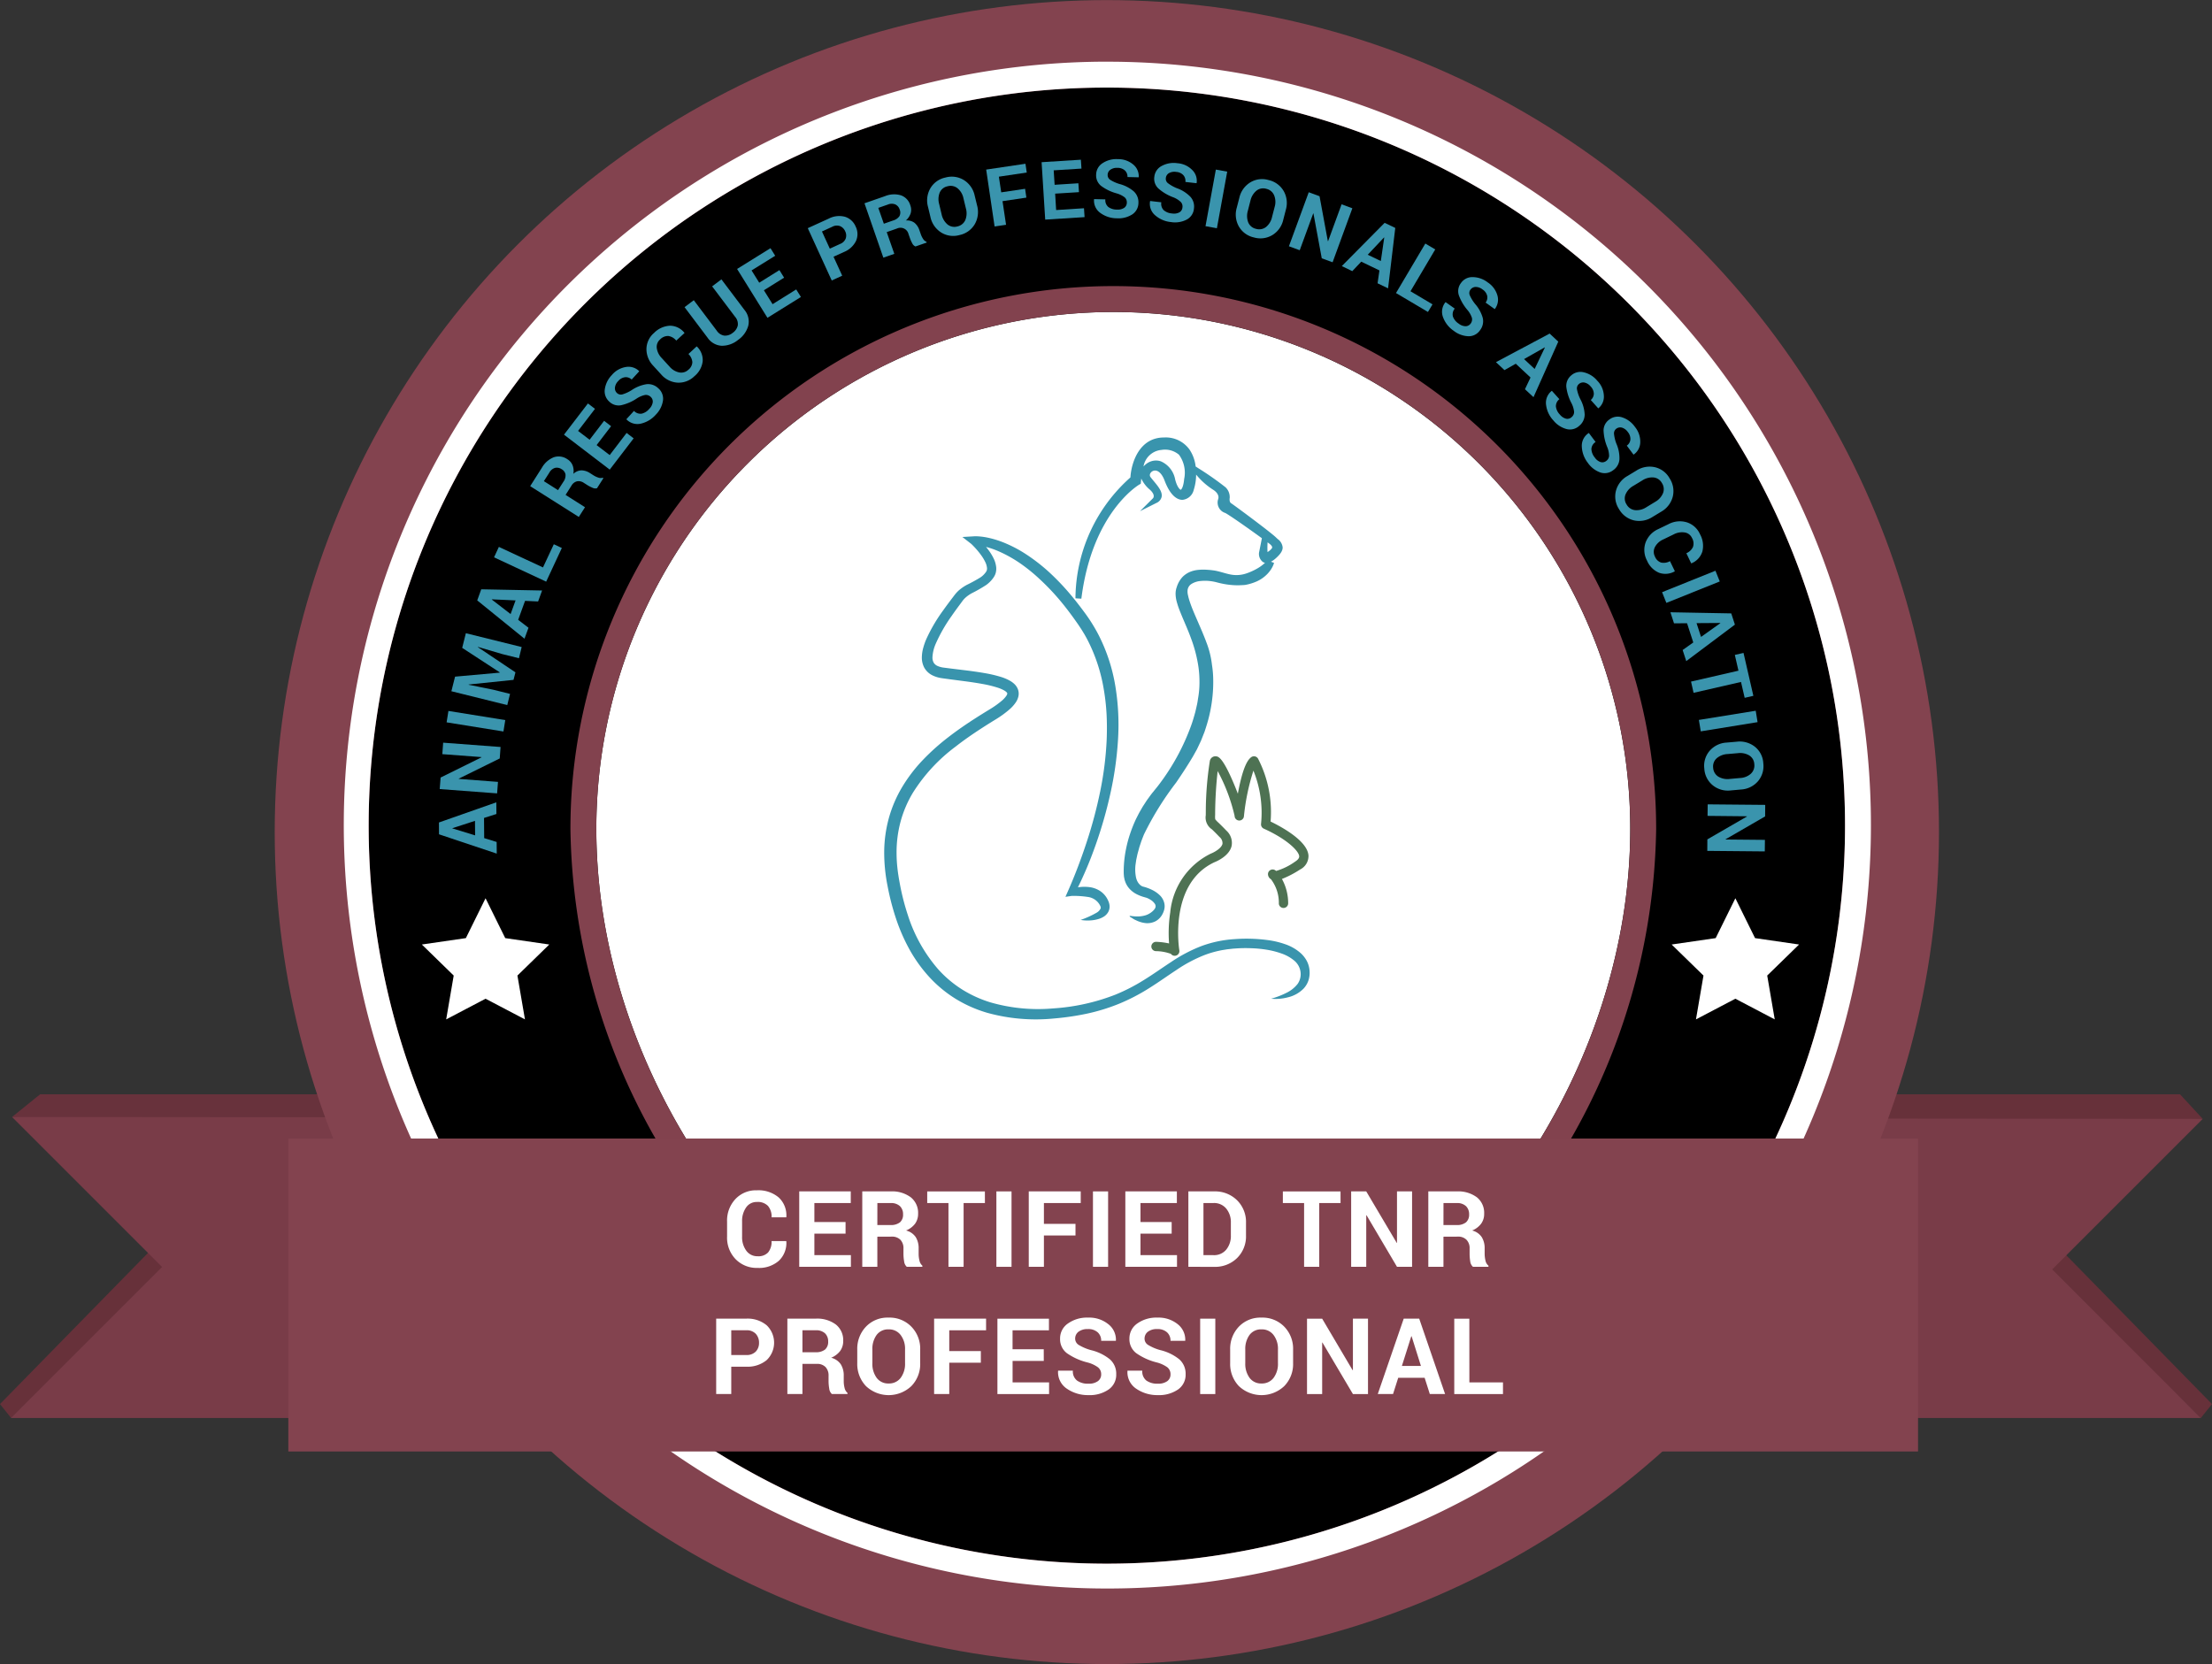 <svg xmlns="http://www.w3.org/2000/svg" viewBox="0 0 66.745 50.225"><rect x="0" y="0" width="66.745" height="50.225" fill="#333333" stroke="none"/><defs><style>.cls-1{fill:#67313a;}.cls-1,.cls-2,.cls-3,.cls-6{fill-rule:evenodd;}.cls-2{fill:#68323c;}.cls-3{fill:#793c48;}.cls-4{fill:#83434f;}.cls-5,.cls-6{fill:#fff;}.cls-7{fill:#82424e;}.cls-8{fill:#3a94ad;}.cls-9{fill:#4e7253;}.cls-10{fill:#3994ad;}</style></defs><title>Asset 6</title><g id="Layer_2" data-name="Layer 2"><g id="Layer_1-2" data-name="Layer 1"><polygon class="cls-1" points="66.407 42.796 66.745 42.374 62.218 37.75 61.697 38.253 66.407 42.796"/><polygon class="cls-1" points="0.337 42.796 0 42.374 4.527 37.75 5.048 38.253 0.337 42.796"/><polygon class="cls-1" points="55.998 34.477 56.988 33.026 65.781 33.026 66.465 33.767 55.998 34.477"/><polygon class="cls-2" points="0.363 33.71 1.21 33.026 10.003 33.026 10.743 34.298 0.363 33.71"/><polygon class="cls-3" points="0.363 33.71 4.89 38.237 0.331 42.796 66.407 42.796 61.922 38.31 66.465 33.767 0.363 33.71"/><circle class="cls-4" cx="33.398" cy="25.112" r="25.109"/><circle cx="33.398" cy="24.917" r="22.274"/><path class="cls-5" d="M33.398,2.643A22.274,22.274,0,1,1,11.124,24.917,22.274,22.274,0,0,1,33.398,2.643m0-.782A23.04,23.04,0,1,0,42.372,3.674a23.061,23.061,0,0,0-8.974-1.812Z"/><polygon class="cls-6" points="14.651 30.141 13.463 30.765 13.69 29.442 12.729 28.505 14.057 28.312 14.651 27.109 15.245 28.312 16.574 28.505 15.613 29.442 15.84 30.765 14.651 30.141"/><polygon class="cls-6" points="52.363 30.141 51.174 30.765 51.401 29.442 50.44 28.505 51.769 28.312 52.363 27.109 52.957 28.312 54.285 28.505 53.324 29.442 53.551 30.765 52.363 30.141"/><path class="cls-6" d="M17.993,25.015a15.599,15.599,0,0,1,31.198,0c0,8.615-6.984,17.359-15.599,17.359S17.993,33.63,17.993,25.015Z"/><path class="cls-7" d="M33.592,9.415A15.599,15.599,0,0,1,49.192,25.015v0c0,8.615-6.984,17.359-15.599,17.359s-15.599-8.744-15.599-17.359a15.599,15.599,0,0,1,15.599-15.599h0m0-.782A16.381,16.381,0,0,0,17.212,25.014v0A19.329,19.329,0,0,0,21.971,37.436,17.29,17.29,0,0,0,27.164,41.569a13.814,13.814,0,0,0,12.856,0,17.29,17.29,0,0,0,5.194-4.133,19.329,19.329,0,0,0,4.759-12.422A16.381,16.381,0,0,0,33.592,8.634Z"/><rect class="cls-4" x="8.7" y="34.361" width="49.175" height="9.444"/><path class="cls-8" d="M14.605,24.685l.005.609.376.116.003.352-1.742-.583-.002-.357,1.731-.608.003.352Zm-.269.526-.004-.438-.681.221V25.001Z"/><path class="cls-8" d="M15.104,22.544l-.025.346-1.237.61.001.007,1.183.09-.026.347-1.732-.13.027-.348,1.234-.61-.001-.007-1.181-.089.025-.346Z"/><path class="cls-8" d="M15.246,21.732l-.055.344-1.715-.276.055-.344Z"/><path class="cls-8" d="M13.731,20.421l1.348-.121.003-.007-1.136-.741.111-.442,1.684.417-.082.338-.503-.125-.736-.217-.003.006,1.136.762-.058.227-1.354.14-.001.007.747.151.503.125-.084.338-1.686-.418Z"/><path class="cls-8" d="M15.843,18.134l-.208.572.312.239-.121.331L14.4,18.12l.121-.335,1.836.036-.12.331Zm-.436.398.15-.412-.714-.032-.003.007Z"/><path class="cls-8" d="M16.384,17.125l.327-.7.242.113-.473,1.016-1.573-.734.146-.315Z"/><path class="cls-8" d="M17.066,14.936l.586.372-.187.293-1.467-.929.352-.554a.721.721,0,0,1,.362-.319.459.459,0,0,1,.409.061.381.381,0,0,1,.157.184.473.473,0,0,1,.022.257.375.375,0,0,1,.246-.106.493.493,0,0,1,.258.084l.107.068a.663.663,0,0,0,.138.065.218.218,0,0,0,.137.006l.021.013-.193.304a.194.194,0,0,1-.141-.017,1.032,1.032,0,0,1-.15-.078l-.104-.066a.278.278,0,0,0-.208-.048.268.268,0,0,0-.167.13Zm-.228-.144.163-.254a.328.328,0,0,0,.063-.218.229.229,0,0,0-.116-.159.257.257,0,0,0-.199-.041.288.288,0,0,0-.172.142l-.166.259Z"/><path class="cls-8" d="M18.439,12.862l-.437.571.395.301.51-.668.213.163-.722.944-1.38-1.055.722-.942.213.163-.51.666.348.266.437-.571Z"/><path class="cls-8" d="M19.632,11.976a.206.206,0,0,0-.167-.056.736.736,0,0,0-.253.107,1.393,1.393,0,0,1-.473.203.4.4,0,0,1-.354-.109.417.417,0,0,1-.136-.37.771.771,0,0,1,.214-.434.698.698,0,0,1,.427-.242.455.455,0,0,1,.394.124l.004.007-.228.249a.253.253,0,0,0-.198-.071.32.32,0,0,0-.207.116.325.325,0,0,0-.1.202.191.191,0,0,0,.065.162.17.17,0,0,0,.162.038,1.112,1.112,0,0,0,.278-.128,1.099,1.099,0,0,1,.449-.179.438.438,0,0,1,.354.123.413.413,0,0,1,.142.367.767.767,0,0,1-.218.431.853.853,0,0,1-.441.267.459.459,0,0,1-.442-.125l-.003-.007.229-.25a.267.267,0,0,0,.232.083.424.424,0,0,0,.23-.146.35.35,0,0,0,.104-.2A.19.19,0,0,0,19.632,11.976Z"/><path class="cls-8" d="M21.021,10.454l.007.004a.567.567,0,0,1,.175.444.689.689,0,0,1-.249.451.676.676,0,0,1-.513.195.71.71,0,0,1-.493-.25l-.233-.255a.726.726,0,0,1-.209-.511.65.65,0,0,1,.229-.484.723.723,0,0,1,.483-.218.563.563,0,0,1,.433.213l.004.007-.25.229a.381.381,0,0,0-.238-.139.33.33,0,0,0-.251.106.294.294,0,0,0-.098.262.533.533,0,0,0,.151.3l.234.256a.523.523,0,0,0,.292.176.314.314,0,0,0,.278-.083.305.305,0,0,0,.118-.228.384.384,0,0,0-.118-.245Z"/><path class="cls-8" d="M21.768,8.431l.694.92a.551.551,0,0,1,.117.477.775.775,0,0,1-.309.431.766.766,0,0,1-.497.176.553.553,0,0,1-.424-.245l-.693-.92.278-.21.693.919a.334.334,0,0,0,.229.15.36.36,0,0,0,.253-.084.374.374,0,0,0,.153-.222.329.329,0,0,0-.081-.262l-.693-.919Z"/><path class="cls-8" d="M23.66,8.38l-.61.38.262.42.713-.445.142.228-1.01.628-.916-1.474,1.008-.627.142.229-.713.442.231.371.609-.38Z"/><path class="cls-8" d="M25.151,7.748l.262.572-.316.145L24.374,6.886l.63-.287a.684.684,0,0,1,.492-.057A.512.512,0,0,1,25.818,6.836a.506.506,0,0,1,.011.436.692.692,0,0,1-.366.334ZM25.039,7.504l.313-.143a.289.289,0,0,0,.167-.164.284.284,0,0,0-.016-.216.295.295,0,0,0-.153-.156.284.284,0,0,0-.236.018l-.312.143Z"/><path class="cls-8" d="M26.756,7.005l.229.656L26.654,7.776l-.569-1.641.619-.215a.72.72,0,0,1,.482-.025.454.454,0,0,1,.282.302.382.382,0,0,1,.01.242.498.498,0,0,1-.144.215.381.381,0,0,1,.26.07.489.489,0,0,1,.149.226l.042.121a.644.644,0,0,0,.067.137.211.211,0,0,0,.103.089l.008.023-.339.118a.186.186,0,0,1-.1-.1.931.931,0,0,1-.069-.156l-.041-.116a.249.249,0,0,0-.346-.17ZM26.669,6.752l.283-.099a.338.338,0,0,0,.188-.13.234.234,0,0,0,.007-.198.249.249,0,0,0-.131-.155.293.293,0,0,0-.225.003l-.289.101Z"/><path class="cls-8" d="M29.484,6.206a.736.736,0,0,1-.072.561.699.699,0,0,1-.461.327.686.686,0,0,1-.556-.08.73.73,0,0,1-.32-.466l-.073-.304a.73.73,0,0,1,.07-.56A.686.686,0,0,1,28.528,5.358a.699.699,0,0,1,.562.08.729.729,0,0,1,.32.465ZM29.071,5.983a.525.525,0,0,0-.177-.3.334.334,0,0,0-.302-.061.325.325,0,0,0-.237.19.539.539,0,0,0-.016.348l.073.307a.546.546,0,0,0,.176.305.328.328,0,0,0,.299.062.336.336,0,0,0,.24-.192.544.544,0,0,0,.018-.352Z"/><path class="cls-8" d="M30.97,5.964l-.72.107.107.713-.346.051L29.757,5.118l1.185-.176.039.265-.841.125.071.473.72-.107Z"/><path class="cls-8" d="M32.557,5.799l-.719.045.03.495.84-.054.018.268-1.188.075-.109-1.733,1.185-.075.018.268-.838.053.028.436.717-.046Z"/><path class="cls-8" d="M34.001,6.118a.202.202,0,0,0-.066-.163.732.732,0,0,0-.246-.12,1.398,1.398,0,0,1-.463-.224.402.402,0,0,1-.151-.34.415.415,0,0,1,.19-.344.752.752,0,0,1,.468-.124.691.691,0,0,1,.462.163.455.455,0,0,1,.165.378l-.002.007-.337-.008a.257.257,0,0,0-.077-.197.32.32,0,0,0-.224-.08.333.333,0,0,0-.217.058.191.191,0,0,0-.081.156.171.171,0,0,0,.078.147,1.144,1.144,0,0,0,.28.126,1.083,1.083,0,0,1,.43.222.443.443,0,0,1,.141.348.417.417,0,0,1-.185.347.772.772,0,0,1-.468.118.84.84,0,0,1-.491-.158.454.454,0,0,1-.195-.414l.003-.007.338.008a.264.264,0,0,0,.089.229.426.426,0,0,0,.263.079.348.348,0,0,0,.219-.054A.19.19,0,0,0,34.001,6.118Z"/><path class="cls-8" d="M35.679,6.261a.194.194,0,0,0-.053-.168.696.696,0,0,0-.233-.142,1.417,1.417,0,0,1-.441-.264.401.401,0,0,1-.121-.352.417.417,0,0,1,.221-.326.755.755,0,0,1,.476-.083.69.69,0,0,1,.446.204.452.452,0,0,1,.133.392l-.004.007-.335-.038a.258.258,0,0,0-.06-.203.314.314,0,0,0-.215-.099.337.337,0,0,0-.223.037.194.194,0,0,0-.092.149.166.166,0,0,0,.063.153,1.152,1.152,0,0,0,.268.151,1.064,1.064,0,0,1,.408.258.437.437,0,0,1,.109.359.413.413,0,0,1-.216.33.764.764,0,0,1-.476.076A.842.842,0,0,1,34.861,6.502a.454.454,0,0,1-.159-.429l.004-.007.336.039a.27.27,0,0,0,.07.236.425.425,0,0,0,.254.101.344.344,0,0,0,.222-.034A.187.187,0,0,0,35.679,6.261Z"/><path class="cls-8" d="M36.719,6.888l-.344-.062.312-1.708.343.062Z"/><path class="cls-8" d="M38.721,6.634a.724.724,0,0,1-.328.46.7.7,0,0,1-.561.071.693.693,0,0,1-.452-.333.731.731,0,0,1-.062-.562l.078-.302a.731.731,0,0,1,.326-.461.685.685,0,0,1,.556-.073.7.7,0,0,1,.457.334.727.727,0,0,1,.064.562Zm-.259-.391a.529.529,0,0,0-.016-.348.331.331,0,0,0-.236-.196.324.324,0,0,0-.299.057.544.544,0,0,0-.18.299l-.078.305a.552.552,0,0,0,.011.351.328.328,0,0,0,.234.195.334.334,0,0,0,.304-.056.534.534,0,0,0,.181-.302Z"/><path class="cls-8" d="M40.21,7.915,39.883,7.796l-.251-1.355L39.626,6.439l-.408,1.113-.326-.12.598-1.63L39.816,5.922l.25,1.354.008.002.407-1.112.325.12Z"/><path class="cls-8" d="M41.623,8.161l-.549-.264-.27.286L40.488,8.03,41.78,6.725l.321.154-.217,1.823-.317-.152Zm-.353-.473.395.19.103-.708-.007-.003Z"/><path class="cls-8" d="M42.56,8.79l.665.395-.138.23-.964-.571.885-1.494.299.178Z"/><path class="cls-8" d="M44.378,9.762a.206.206,0,0,0,.035-.172.711.711,0,0,0-.137-.238,1.416,1.416,0,0,1-.258-.445.4.4,0,0,1,.066-.366.413.413,0,0,1,.351-.178.752.752,0,0,1,.456.16.695.695,0,0,1,.292.394.461.461,0,0,1-.076.407l-.006.004-.274-.196a.253.253,0,0,0,.047-.206.321.321,0,0,0-.141-.191.333.333,0,0,0-.212-.075.198.198,0,0,0-.154.085.17.17,0,0,0-.018.166,1.187,1.187,0,0,0,.16.261,1.092,1.092,0,0,1,.232.424.442.442,0,0,1-.08.367.412.412,0,0,1-.347.185A.77.77,0,0,1,43.861,9.981a.845.845,0,0,1-.318-.406.457.457,0,0,1,.071-.453l.006-.004.276.196a.266.266,0,0,0-.055.24.422.422,0,0,0,.173.212.34.34,0,0,0,.21.079A.189.189,0,0,0,44.378,9.762Z"/><path class="cls-8" d="M46.182,11.393l-.445-.416-.341.193-.257-.24,1.62-.863.261.243-.748,1.676-.258-.239ZM45.987,10.837l.32.298.308-.646-.005-.005Z"/><path class="cls-8" d="M47.423,12.588a.201.201,0,0,0,.074-.16.745.745,0,0,0-.08-.262,1.417,1.417,0,0,1-.155-.491.406.406,0,0,1,.145-.343.416.416,0,0,1,.381-.096.75.75,0,0,1,.41.256.685.685,0,0,1,.197.448.449.449,0,0,1-.163.38l-.007.003-.225-.251a.254.254,0,0,0,.092-.19.325.325,0,0,0-.095-.218.33.33,0,0,0-.19-.119.195.195,0,0,0-.169.048.17.17,0,0,0-.054.158,1.126,1.126,0,0,0,.099.291,1.089,1.089,0,0,1,.133.465.438.438,0,0,1-.159.34.413.413,0,0,1-.379.104.766.766,0,0,1-.405-.261.836.836,0,0,1-.221-.466.455.455,0,0,1,.168-.426l.007-.003.226.252a.267.267,0,0,0-.105.222.425.425,0,0,0,.122.245.351.351,0,0,0,.188.123A.186.186,0,0,0,47.423,12.588Z"/><path class="cls-8" d="M48.466,13.911a.202.202,0,0,0,.087-.152.724.724,0,0,0-.057-.268,1.441,1.441,0,0,1-.11-.503.402.402,0,0,1,.176-.328.415.415,0,0,1,.389-.063.763.763,0,0,1,.386.292.699.699,0,0,1,.156.465.459.459,0,0,1-.197.364l-.007.002-.202-.271a.251.251,0,0,0,.108-.181.321.321,0,0,0-.074-.226.342.342,0,0,0-.179-.136.197.197,0,0,0-.174.034.176.176,0,0,0-.067.152,1.16,1.16,0,0,0,.072.298,1.083,1.083,0,0,1,.092.476.439.439,0,0,1-.188.324.414.414,0,0,1-.388.069.776.776,0,0,1-.381-.295.851.851,0,0,1-.178-.485.456.456,0,0,1,.206-.409l.007-.002.203.271a.268.268,0,0,0-.127.212.428.428,0,0,0,.101.255.347.347,0,0,0,.176.139A.187.187,0,0,0,48.466,13.911Z"/><path class="cls-8" d="M49.86,15.603a.731.731,0,0,1-.557.102.705.705,0,0,1-.451-.341.691.691,0,0,1-.092-.554.725.725,0,0,1,.347-.445l.268-.162a.734.734,0,0,1,.555-.104.683.683,0,0,1,.448.336.7.7,0,0,1,.095.559.732.732,0,0,1-.345.447Zm.088-.46a.535.535,0,0,0,.232-.26.335.335,0,0,0-.034-.306.324.324,0,0,0-.254-.168.543.543,0,0,0-.337.09l-.269.163a.542.542,0,0,0-.237.26.327.327,0,0,0,.032.303.331.331,0,0,0,.256.171.535.535,0,0,0,.341-.089Z"/><path class="cls-8" d="M50.537,17.239l-.005.005a.568.568,0,0,1-.476.04.685.685,0,0,1-.36-.368.677.677,0,0,1-.041-.546.719.719,0,0,1,.381-.402l.311-.15a.73.73,0,0,1,.55-.055.648.648,0,0,1,.398.358.714.714,0,0,1,.072.525.567.567,0,0,1-.328.354l-.009.001-.146-.305a.381.381,0,0,0,.2-.189.327.327,0,0,0-.03-.271.288.288,0,0,0-.222-.167.535.535,0,0,0-.331.059l-.312.151a.52.52,0,0,0-.252.229.312.312,0,0,0,0,.291.308.308,0,0,0,.185.179.38.38,0,0,0,.268-.043Z"/><path class="cls-8" d="M50.281,18.195l-.129-.323,1.61-.648.13.324Z"/><path class="cls-8" d="M51.093,19.389l-.188-.58-.393.003-.109-.334,1.836.034.11.339-1.468,1.101-.109-.335Zm.099-.583.135.416.582-.414-.001-.007Z"/><path class="cls-8" d="M52.644,21.06l-.111-.479-1.431.328-.077-.339,1.431-.329-.109-.476.262-.06.297,1.295Z"/><path class="cls-8" d="M51.319,22.072l-.057-.345,1.715-.277.056.344Z"/><path class="cls-8" d="M52.224,23.855a.723.723,0,0,1-.543-.155.698.698,0,0,1-.255-.505.69.69,0,0,1,.162-.537.728.728,0,0,1,.508-.247l.312-.027a.737.737,0,0,1,.544.152.683.683,0,0,1,.254.5.704.704,0,0,1-.162.543.729.729,0,0,1-.508.248Zm.282-.375a.523.523,0,0,0,.324-.129.335.335,0,0,0,.104-.29.325.325,0,0,0-.153-.263.541.541,0,0,0-.342-.068l-.314.027a.546.546,0,0,0-.326.128.33.33,0,0,0-.106.286.336.336,0,0,0,.155.267.538.538,0,0,0,.345.07Z"/><path class="cls-8" d="M51.516,25.679l.002-.347,1.194-.69-.001-.007-1.187-.012.004-.348,1.736.016-.003.348-1.193.69.002.007,1.185.011-.004.348Z"/><path class="cls-9" d="M35.445,28.845a.141.141,0,0,1-.114-.058,1.37,1.37,0,0,0-.456-.082.141.141,0,0,1-.134-.147.142.142,0,0,1,.147-.134,2.163,2.163,0,0,1,.388.049,4.098,4.098,0,0,1,.035-.936,2.205,2.205,0,0,1,1.224-1.775l.008-.003c.079-.031.312-.151.344-.292a.242.242,0,0,0-.09-.208c-.1-.105-.173-.176-.226-.228a.428.428,0,0,1-.188-.428c0-.028.001-.06.001-.098a9.956,9.956,0,0,1,.121-1.533.172.172,0,0,1,.187-.147c.068.008.196.022.53.808.043.1.087.211.129.322.006-.035.013-.071.02-.107.146-.74.287-.922.38-.994a.141.141,0,0,1,.198.025l.011.016a3.526,3.526,0,0,1,.379,1.899c.315.152,1.113.579,1.143,1.026a.455.455,0,0,1-.256.423,2.991,2.991,0,0,1-.545.284,1.507,1.507,0,0,1,.188.745.141.141,0,0,1-.281.002v-.002a1.174,1.174,0,0,0-.237-.736.183.183,0,0,1-.091-.155.141.141,0,0,1,.237-.103l.008.007a1.885,1.885,0,0,0,.573-.281c.129-.081.125-.144.124-.165-.01-.148-.348-.505-1.069-.831a.141.141,0,0,1-.082-.143,3.383,3.383,0,0,0-.23-1.607,6.614,6.614,0,0,0-.287,1.381.141.141,0,0,1-.281-.016,5.348,5.348,0,0,0-.511-1.352,12.339,12.339,0,0,0-.076,1.236c0,.039-0.0.073-.001.102a.558.558,0,0,0,.004.117.728.728,0,0,0,.099.104c.055.053.131.127.235.236a.498.498,0,0,1,.16.463c-.068.303-.45.466-.512.49-1.398.646-1.069,2.641-1.066,2.661a.141.141,0,0,1-.115.163l-.024.002Zm-.121-.068 0.0 0Z"/><path class="cls-10" d="M39.514,29.29a.748.748,0,0,0-.083-.29.889.889,0,0,0-.182-.233,1.383,1.383,0,0,0-.476-.273,2.595,2.595,0,0,0-.509-.121,4.839,4.839,0,0,0-1.019-.03,3.503,3.503,0,0,0-1.004.213,4.574,4.574,0,0,0-.901.475c-.28.183-.546.374-.822.544a5.618,5.618,0,0,1-.856.441,6.256,6.256,0,0,1-1.878.417,5.19,5.19,0,0,1-1.899-.182,3.587,3.587,0,0,1-.857-.391,3.437,3.437,0,0,1-.717-.605,4.629,4.629,0,0,1-.921-1.649,7.115,7.115,0,0,1-.238-.933c-.03-.159-.056-.317-.073-.474a4.295,4.295,0,0,1-.026-.473,3.581,3.581,0,0,1,.121-.93,3.45,3.45,0,0,1,.366-.862,5.141,5.141,0,0,1,1.288-1.397c.254-.199.521-.384.795-.561.137-.089.275-.175.415-.261a3.033,3.033,0,0,0,.425-.308,1.092,1.092,0,0,0,.195-.221.532.532,0,0,0,.071-.168.377.377,0,0,0-.016-.22.441.441,0,0,0-.115-.164.71.71,0,0,0-.132-.094,1.404,1.404,0,0,0-.259-.109,3.868,3.868,0,0,0-.504-.118c-.166-.029-.332-.052-.497-.074l-.492-.06-.243-.031a.635.635,0,0,1-.187-.052.251.251,0,0,1-.112-.099.321.321,0,0,1-.036-.159,1.165,1.165,0,0,1,.102-.417,4.732,4.732,0,0,1,.474-.828c.092-.134.188-.264.287-.397l.037-.051c.01-.013.02-.027.031-.04a.651.651,0,0,1,.071-.073,1.064,1.064,0,0,1,.178-.125,4.482,4.482,0,0,0,.443-.253.926.926,0,0,0,.206-.205.76.76,0,0,0,.043-.067.451.451,0,0,0,.035-.085.483.483,0,0,0,.017-.172.791.791,0,0,0-.085-.286,1.578,1.578,0,0,0-.142-.23q-.039-.053-.08-.103l.005.001a2.601,2.601,0,0,1,.357.123,3.977,3.977,0,0,1,.668.371,5.196,5.196,0,0,1,.599.487,7.019,7.019,0,0,1,.54.56c.17.197.329.404.482.616l.113.16c.038.054.071.107.107.16.034.054.067.109.1.163.031.056.063.111.092.168a5.057,5.057,0,0,1,.484,1.456,6.511,6.511,0,0,1,.089.771c.014.259.014.52.004.781a10.007,10.007,0,0,1-.195,1.558,13.574,13.574,0,0,1-.406,1.525c-.164.5-.351.998-.562,1.476l-.081.184.189-.028h0a2.929,2.929,0,0,1,.497.033.484.484,0,0,1,.333.212c.042.068.051.096.044.13a.287.287,0,0,1-.127.134,2.755,2.755,0,0,1-.478.216,1.238,1.238,0,0,0,.278.016,1.071,1.071,0,0,0,.284-.051.626.626,0,0,0,.144-.069.39.39,0,0,0,.129-.139.34.34,0,0,0,.035-.211.444.444,0,0,0-.025-.094.75.75,0,0,0-.035-.076.661.661,0,0,0-.224-.25.767.767,0,0,0-.306-.114,1.242,1.242,0,0,0-.362.004c.087-.175.167-.351.244-.53.107-.247.202-.498.292-.751a13.158,13.158,0,0,0,.444-1.552,10.333,10.333,0,0,0,.229-1.605,7.186,7.186,0,0,0-.079-1.631,5.274,5.274,0,0,0-.515-1.564,5.016,5.016,0,0,0-.441-.696c-.161-.218-.329-.431-.509-.636a7.291,7.291,0,0,0-.574-.583,5.536,5.536,0,0,0-.653-.502,3.881,3.881,0,0,0-.738-.379,2.895,2.895,0,0,0-.403-.12,2.088,2.088,0,0,0-.21-.035c-.036-.004-.072-.007-.108-.009-.018-.001-.037-.002-.056-.002-.02-0-.036,0-.062.002l-.347.02.267.208h0a2.502,2.502,0,0,1,.306.351,1.312,1.312,0,0,1,.115.192.524.524,0,0,1,.055.186.204.204,0,0,1-.008.073.172.172,0,0,1-.013.029c-.004.007-.016.024-.025.037a.642.642,0,0,1-.146.14,4.586,4.586,0,0,1-.419.23,1.355,1.355,0,0,0-.228.156.945.945,0,0,0-.102.103c-.016.018-.031.038-.046.057l-.036.048c-.099.13-.2.264-.297.401a4.859,4.859,0,0,0-.516.881,1.968,1.968,0,0,0-.088.254,1.126,1.126,0,0,0-.042.284.639.639,0,0,0,.075.317.574.574,0,0,0,.247.23.95.95,0,0,0,.286.085l.248.034.489.064c.162.022.323.046.481.075a3.555,3.555,0,0,1,.458.111,1.077,1.077,0,0,1,.196.083.376.376,0,0,1,.069.049.101.101,0,0,1,.027.036.032.032,0,0,1,0.0.023.197.197,0,0,1-.027.057.767.767,0,0,1-.134.146,2.807,2.807,0,0,1-.378.268c-.141.086-.283.174-.423.264-.281.18-.557.37-.823.576a6.735,6.735,0,0,0-.756.677,4.645,4.645,0,0,0-.625.815,3.818,3.818,0,0,0-.408.952,3.952,3.952,0,0,0-.138,1.025,5.097,5.097,0,0,0,.102,1.018,7.487,7.487,0,0,0,.254.981,5.549,5.549,0,0,0,.409.936,4.375,4.375,0,0,0,.602.835,3.777,3.777,0,0,0,.798.657,3.926,3.926,0,0,0,.943.416,5.506,5.506,0,0,0,2.019.171,8.054,8.054,0,0,0,.998-.147,5.829,5.829,0,0,0,.969-.3,5.917,5.917,0,0,0,.899-.467c.285-.178.554-.372.826-.55a4.286,4.286,0,0,1,.844-.449,3.001,3.001,0,0,1,.453-.133c.038-.009.077-.016.116-.022l.117-.019.118-.013.059-.007.06-.004a4.211,4.211,0,0,1,.48-.009,3.572,3.572,0,0,1,.474.045,2.49,2.49,0,0,1,.45.115,1.212,1.212,0,0,1,.379.211.534.534,0,0,1,.191.329.512.512,0,0,1-.083.374.952.952,0,0,1-.346.275,2.536,2.536,0,0,1-.456.175,1.336,1.336,0,0,0,.253.001,1.461,1.461,0,0,0,.253-.043.977.977,0,0,0,.472-.262.678.678,0,0,0,.151-.256A.762.762,0,0,0,39.514,29.29Z"/><path class="cls-10" d="M38.554,16.269c-.016-.015-.033-.031-.05-.047-.153-.152-1.247-.964-1.357-1.035-.062-.04-.043-.151-.043-.152l.001-.005a.409.409,0,0,0-.127-.325,9.121,9.121,0,0,0-.813-.57l-.087-.056a1.154,1.154,0,0,0-.186-.512.879.879,0,0,0-.763-.364h-.006c-.748,0-.987.764-1.014,1.206a4.918,4.918,0,0,0-1.658,3.648l.178.011c.328-2.615,1.738-3.438,1.752-3.446l.04-.022.005-.046.004-.045.006-.067a.988.988,0,0,0,.262.338c.173.158.101.248.094.256l-.394.391.496-.248A.267.267,0,0,0,35.05,15c.033-.156-.1-.316-.241-.486-.031-.037-.062-.075-.091-.112A.101.101,0,0,1,34.71,14.286a.164.164,0,0,1,.154-.085c.106.007.206.117.276.301.19.506.417.583.537.583h.002a.388.388,0,0,0,.34-.297,1.547,1.547,0,0,0,.073-.465,2.161,2.161,0,0,0,.502.45c.221.136.17.276.162.295a.329.329,0,0,0,.214.413l.006.002c.204.117.774.524,1.1.76-.01.053-.055.282-.079.401a.304.304,0,0,0,.113.319.2.2,0,0,0,.06.022c-.02.02-.042.039-.064.057a1.286,1.286,0,0,1-.178.12,1.763,1.763,0,0,1-.197.097l-.051.021-.05.018a.95.95,0,0,1-.101.031.922.922,0,0,1-.415.006c-.141-.028-.288-.083-.455-.114a2.442,2.442,0,0,0-.244-.026,1.498,1.498,0,0,0-.25.003.873.873,0,0,0-.257.061.701.701,0,0,0-.228.155.792.792,0,0,0-.145.228c-.018.04-.029.082-.043.123-.006.023-.01.048-.015.072-.002.024-.004.047-.005.071a.952.952,0,0,0,.037.259,2.351,2.351,0,0,0,.076.232c.115.297.248.575.352.863a4.174,4.174,0,0,1,.227.88,3.267,3.267,0,0,1,.029.451,2.713,2.713,0,0,1-.037.45c-.013.075-.021.15-.038.224l-.051.222c-.041.146-.082.293-.136.436a6.71,6.71,0,0,1-.86,1.618c-.045.062-.09.124-.137.184l-.146.181c-.051.06-.096.126-.143.19-.048.063-.089.132-.133.198-.045.066-.081.137-.122.205-.039.07-.073.141-.11.212a4.116,4.116,0,0,0-.178.443,3.657,3.657,0,0,0-.124.461,3.408,3.408,0,0,0-.064.474q-.008.12-.007.24c-0.0.04.005.086.008.128l.013.065.007.032.011.032a.626.626,0,0,0,.134.233.751.751,0,0,0,.209.161,1.204,1.204,0,0,0,.234.092l.056.016a.335.335,0,0,1,.045.016.674.674,0,0,1,.09.048.415.415,0,0,1,.136.129.127.127,0,0,1,0.0.134l-.025.036c-.01.012-.022.023-.033.035a.285.285,0,0,1-.037.032.279.279,0,0,1-.04.03.548.548,0,0,1-.182.082.842.842,0,0,1-.211.026c-.037-0-.074-.001-.112-.005-.019-.002-.038-.003-.057-.006l-.029-.004-.014-.002-.007-.001-.009-.002a.019.019,0,0,0-.014.006l.02.013-.006.006c-.005 0-.004,0-.002.001l.006.005.013.009c.009.006.017.011.026.016l.026.014.027.019.034.021.03.014.06.028a.86.86,0,0,0,.264.07.545.545,0,0,0,.287-.056.506.506,0,0,0,.21-.214.608.608,0,0,0,.054-.138.411.411,0,0,0,.009-.16.476.476,0,0,0-.143-.274.89.89,0,0,0-.234-.162,1.35,1.35,0,0,0-.259-.096L34.494,26.759l-.004-.001-.008-.003-.019-.008a.302.302,0,0,1-.037-.021.325.325,0,0,1-.064-.062.408.408,0,0,1-.027-.038l-.023-.042a.627.627,0,0,1-.032-.095,1.192,1.192,0,0,1-.011-.43l.016-.111.024-.111c.014-.074.038-.147.057-.221.019-.074.046-.145.069-.218.026-.072.054-.142.082-.213a9.188,9.188,0,0,1,.973-1.569c.177-.259.349-.52.509-.792l.117-.209.102-.216c.018-.036.033-.072.047-.11l.044-.111c.014-.037.031-.074.043-.112l.037-.114a4.451,4.451,0,0,0,.197-.934,4.166,4.166,0,0,0,.022-.478,3.081,3.081,0,0,0-.038-.475,2.707,2.707,0,0,0-.17-.684c-.08-.217-.173-.427-.263-.635-.09-.208-.182-.414-.248-.622a1.587,1.587,0,0,1-.041-.154.455.455,0,0,1-.015-.141.253.253,0,0,1,.116-.204.609.609,0,0,1,.271-.09,1.302,1.302,0,0,1,.313.004,1.453,1.453,0,0,1,.156.029l.081.021q.043.011.087.02a2.396,2.396,0,0,0,.353.05c.059.004.119.005.179.004.03-.001.06-.002.09-.004A.872.872,0,0,0,37.576,17.652a1.501,1.501,0,0,0,.353-.109,1.03,1.03,0,0,0,.309-.218.97.97,0,0,0,.12-.151c.017-.028.033-.056.047-.086.007-.015.014-.03.02-.046a.495.495,0,0,0,.018-.054l-.093-.036a.739.739,0,0,0,.149-.106c.14-.125.203-.224.204-.322A.349.349,0,0,0,38.554,16.269Zm-3.503-2.691a.645.645,0,0,1,.524.146.919.919,0,0,1,.156.732c-.024.263-.091.324-.103.325-.018 0-.106-.068-.168-.308a.741.741,0,0,0-.434-.551.454.454,0,0,0-.146-.024.478.478,0,0,0-.295.105.594.594,0,0,0-.081.075A.605.605,0,0,1,35.05,13.578Zm3.311,2.989a.483.483,0,0,1-.116.094,2.675,2.675,0,0,1,.002-.293l.05.037c.076.056.087.095.088.109C38.387,16.519,38.389,16.537,38.362,16.566Z"/><path class="cls-5" d="M23.723,37.456l.004.01a.74.74,0,0,1-.225.583.903.903,0,0,1-.641.216.886.886,0,0,1-.666-.265.93.93,0,0,1-.256-.68v-.451a.945.945,0,0,1,.25-.68.847.847,0,0,1,.648-.266.948.948,0,0,1,.66.216.735.735,0,0,1,.23.59l-.002.01h-.443a.497.497,0,0,0-.109-.345.43.43,0,0,0-.336-.119.382.382,0,0,0-.324.166.707.707,0,0,0-.121.424v.454a.686.686,0,0,0,.127.427.407.407,0,0,0,.342.167.399.399,0,0,0,.316-.115.498.498,0,0,0,.104-.342Z"/><path class="cls-5" d="M25.514,37.232h-.941v.648h1.102v.352H24.116V35.956h1.555v.352H24.573v.572h.941Z"/><path class="cls-5" d="M26.473,37.323v.909h-.455V35.956h.857a.94.94,0,0,1,.607.178.601.601,0,0,1,.221.494.509.509,0,0,1-.092.304.652.652,0,0,1-.271.204.499.499,0,0,1,.291.199.631.631,0,0,1,.088.344v.167a.808.808,0,0,0,.025.199.277.277,0,0,0,.088.153v.033h-.471a.255.255,0,0,1-.08-.167,1.285,1.285,0,0,1-.02-.222v-.161a.366.366,0,0,0-.092-.265.351.351,0,0,0-.262-.095Zm0-.352h.395a.439.439,0,0,0,.287-.081.303.303,0,0,0,.094-.241.333.333,0,0,0-.094-.248.387.387,0,0,0-.279-.093h-.402Z"/><path class="cls-5" d="M29.719,36.308h-.643v1.924h-.457V36.308h-.641v-.352h1.74Z"/><path class="cls-5" d="M30.522,38.232h-.457V35.956h.457Z"/><path class="cls-5" d="M32.452,37.286h-.953v.945h-.457V35.956H32.61v.352H31.499v.627h.953Z"/><path class="cls-5" d="M33.436,38.232h-.457V35.956h.457Z"/><path class="cls-5" d="M35.354,37.232h-.941v.648h1.102v.352h-1.559V35.956h1.555v.352H34.413v.572h.941Z"/><path class="cls-5" d="M35.858,38.232V35.956h.781a.942.942,0,0,1,.688.267.92.92,0,0,1,.27.684v.377a.917.917,0,0,1-.27.684.944.944,0,0,1-.688.265Zm.455-1.924v1.572h.303a.472.472,0,0,0,.383-.165.646.646,0,0,0,.141-.433v-.38a.639.639,0,0,0-.141-.429.473.473,0,0,0-.383-.166Z"/><path class="cls-5" d="M40.45,36.308h-.643v1.924h-.457V36.308h-.641v-.352h1.74Z"/><path class="cls-5" d="M42.608,38.232h-.455l-.918-1.555-.01.002v1.553h-.455V35.956h.455l.92,1.554.008-.002V35.956H42.608Z"/><path class="cls-5" d="M43.555,37.323v.909h-.457V35.956h.857a.946.946,0,0,1,.609.178.599.599,0,0,1,.219.494.496.496,0,0,1-.092.304.646.646,0,0,1-.27.204.494.494,0,0,1,.289.199.631.631,0,0,1,.088.344v.167a.913.913,0,0,0,.025.199.268.268,0,0,0,.09.153v.033H44.444a.265.265,0,0,1-.082-.167,1.5,1.5,0,0,1-.018-.222v-.161a.359.359,0,0,0-.094-.265.348.348,0,0,0-.262-.095Zm0-.352h.393a.432.432,0,0,0,.287-.081.303.303,0,0,0,.094-.241.333.333,0,0,0-.094-.248.384.384,0,0,0-.279-.093h-.4Z"/><path class="cls-5" d="M22.065,41.246v.825H21.61v-2.275h.906a.902.902,0,0,1,.617.2.728.728,0,0,1,0,1.052.906.906,0,0,1-.617.198Zm0-.352h.451a.381.381,0,0,0,.289-.104.375.375,0,0,0,.098-.265.391.391,0,0,0-.098-.271.372.372,0,0,0-.289-.107h-.451Z"/><path class="cls-5" d="M24.213,41.162v.909h-.455v-2.275h.857a.94.94,0,0,1,.607.178.601.601,0,0,1,.221.494.509.509,0,0,1-.092.304.652.652,0,0,1-.271.204.499.499,0,0,1,.291.199.631.631,0,0,1,.088.344v.167a.807.807,0,0,0,.025.199.277.277,0,0,0,.088.153v.033h-.471a.255.255,0,0,1-.08-.167,1.286,1.286,0,0,1-.02-.222v-.161a.366.366,0,0,0-.092-.265.351.351,0,0,0-.262-.095Zm0-.352H24.608a.44.44,0,0,0,.287-.081.303.303,0,0,0,.094-.241.333.333,0,0,0-.094-.248.387.387,0,0,0-.279-.093H24.213Z"/><path class="cls-5" d="M27.766,41.139a.951.951,0,0,1-.266.692.996.996,0,0,1-1.371,0,.964.964,0,0,1-.262-.692v-.409a.964.964,0,0,1,.262-.691.897.897,0,0,1,.682-.274.914.914,0,0,1,.689.274.95.95,0,0,1,.266.691Zm-.457-.411a.685.685,0,0,0-.133-.438.436.436,0,0,0-.365-.17.428.428,0,0,0-.361.17.715.715,0,0,0-.127.438v.413a.713.713,0,0,0,.129.441.429.429,0,0,0,.361.171.436.436,0,0,0,.365-.171.702.702,0,0,0,.131-.441Z"/><path class="cls-5" d="M29.596,41.126h-.953v.945h-.457v-2.275h1.568v.352H28.643v.627h.953Z"/><path class="cls-5" d="M31.495,41.072h-.941V41.72H31.655v.352H30.096v-2.275H31.651v.352H30.553V40.72h.941Z"/><path class="cls-5" d="M33.227,41.478a.262.262,0,0,0-.094-.211.927.927,0,0,0-.326-.15,1.882,1.882,0,0,1-.613-.277.528.528,0,0,1-.207-.441.542.542,0,0,1,.238-.457.989.989,0,0,1,.607-.177.914.914,0,0,1,.611.199.593.593,0,0,1,.229.491l-.004.01h-.441a.333.333,0,0,0-.105-.256.42.42,0,0,0-.297-.098.446.446,0,0,0-.283.081.258.258,0,0,0-.1.208.224.224,0,0,0,.107.189,1.479,1.479,0,0,0,.369.157,1.437,1.437,0,0,1,.57.276.577.577,0,0,1,.193.452.539.539,0,0,1-.23.461,1.002,1.002,0,0,1-.607.169,1.114,1.114,0,0,1-.648-.191.599.599,0,0,1-.27-.537l.004-.01h.443a.347.347,0,0,0,.125.298.553.553,0,0,0,.346.095.453.453,0,0,0,.283-.076A.247.247,0,0,0,33.227,41.478Z"/><path class="cls-5" d="M35.319,41.478a.267.267,0,0,0-.092-.211.963.963,0,0,0-.326-.15,1.844,1.844,0,0,1-.613-.277.529.529,0,0,1-.209-.441.547.547,0,0,1,.238-.457.991.991,0,0,1,.609-.177.917.917,0,0,1,.611.199.596.596,0,0,1,.227.491l-.002.01H35.319a.333.333,0,0,0-.105-.256.415.415,0,0,0-.295-.098.439.439,0,0,0-.283.081.258.258,0,0,0-.1.208.22.22,0,0,0,.107.189,1.414,1.414,0,0,0,.369.157,1.451,1.451,0,0,1,.57.276.577.577,0,0,1,.193.452.539.539,0,0,1-.23.461,1.012,1.012,0,0,1-.609.169,1.118,1.118,0,0,1-.648-.191.598.598,0,0,1-.268-.537l.002-.01h.445a.351.351,0,0,0,.123.298.561.561,0,0,0,.346.095.459.459,0,0,0,.285-.076A.246.246,0,0,0,35.319,41.478Z"/><path class="cls-5" d="M36.671,42.072h-.457v-2.275h.457Z"/><path class="cls-5" d="M39.018,41.139a.951.951,0,0,1-.266.692.996.996,0,0,1-1.371,0,.964.964,0,0,1-.262-.692v-.409a.964.964,0,0,1,.262-.691.897.897,0,0,1,.682-.274.914.914,0,0,1,.689.274.95.95,0,0,1,.266.691Zm-.457-.411a.685.685,0,0,0-.133-.438.436.436,0,0,0-.365-.17.428.428,0,0,0-.361.17.715.715,0,0,0-.127.438v.413a.713.713,0,0,0,.129.441.429.429,0,0,0,.361.171.436.436,0,0,0,.365-.171.702.702,0,0,0,.131-.441Z"/><path class="cls-5" d="M41.278,42.072h-.455l-.92-1.555-.008.002v1.553h-.457v-2.275h.457l.918,1.554.01-.002V39.796h.455Z"/><path class="cls-5" d="M42.987,41.581h-.797l-.156.49h-.461l.783-2.275h.467l.781,2.275h-.461Zm-.686-.358h.574l-.281-.894h-.01Z"/><path class="cls-5" d="M44.337,41.72h1.014v.352H43.881v-2.275h.455Z"/></g></g></svg>